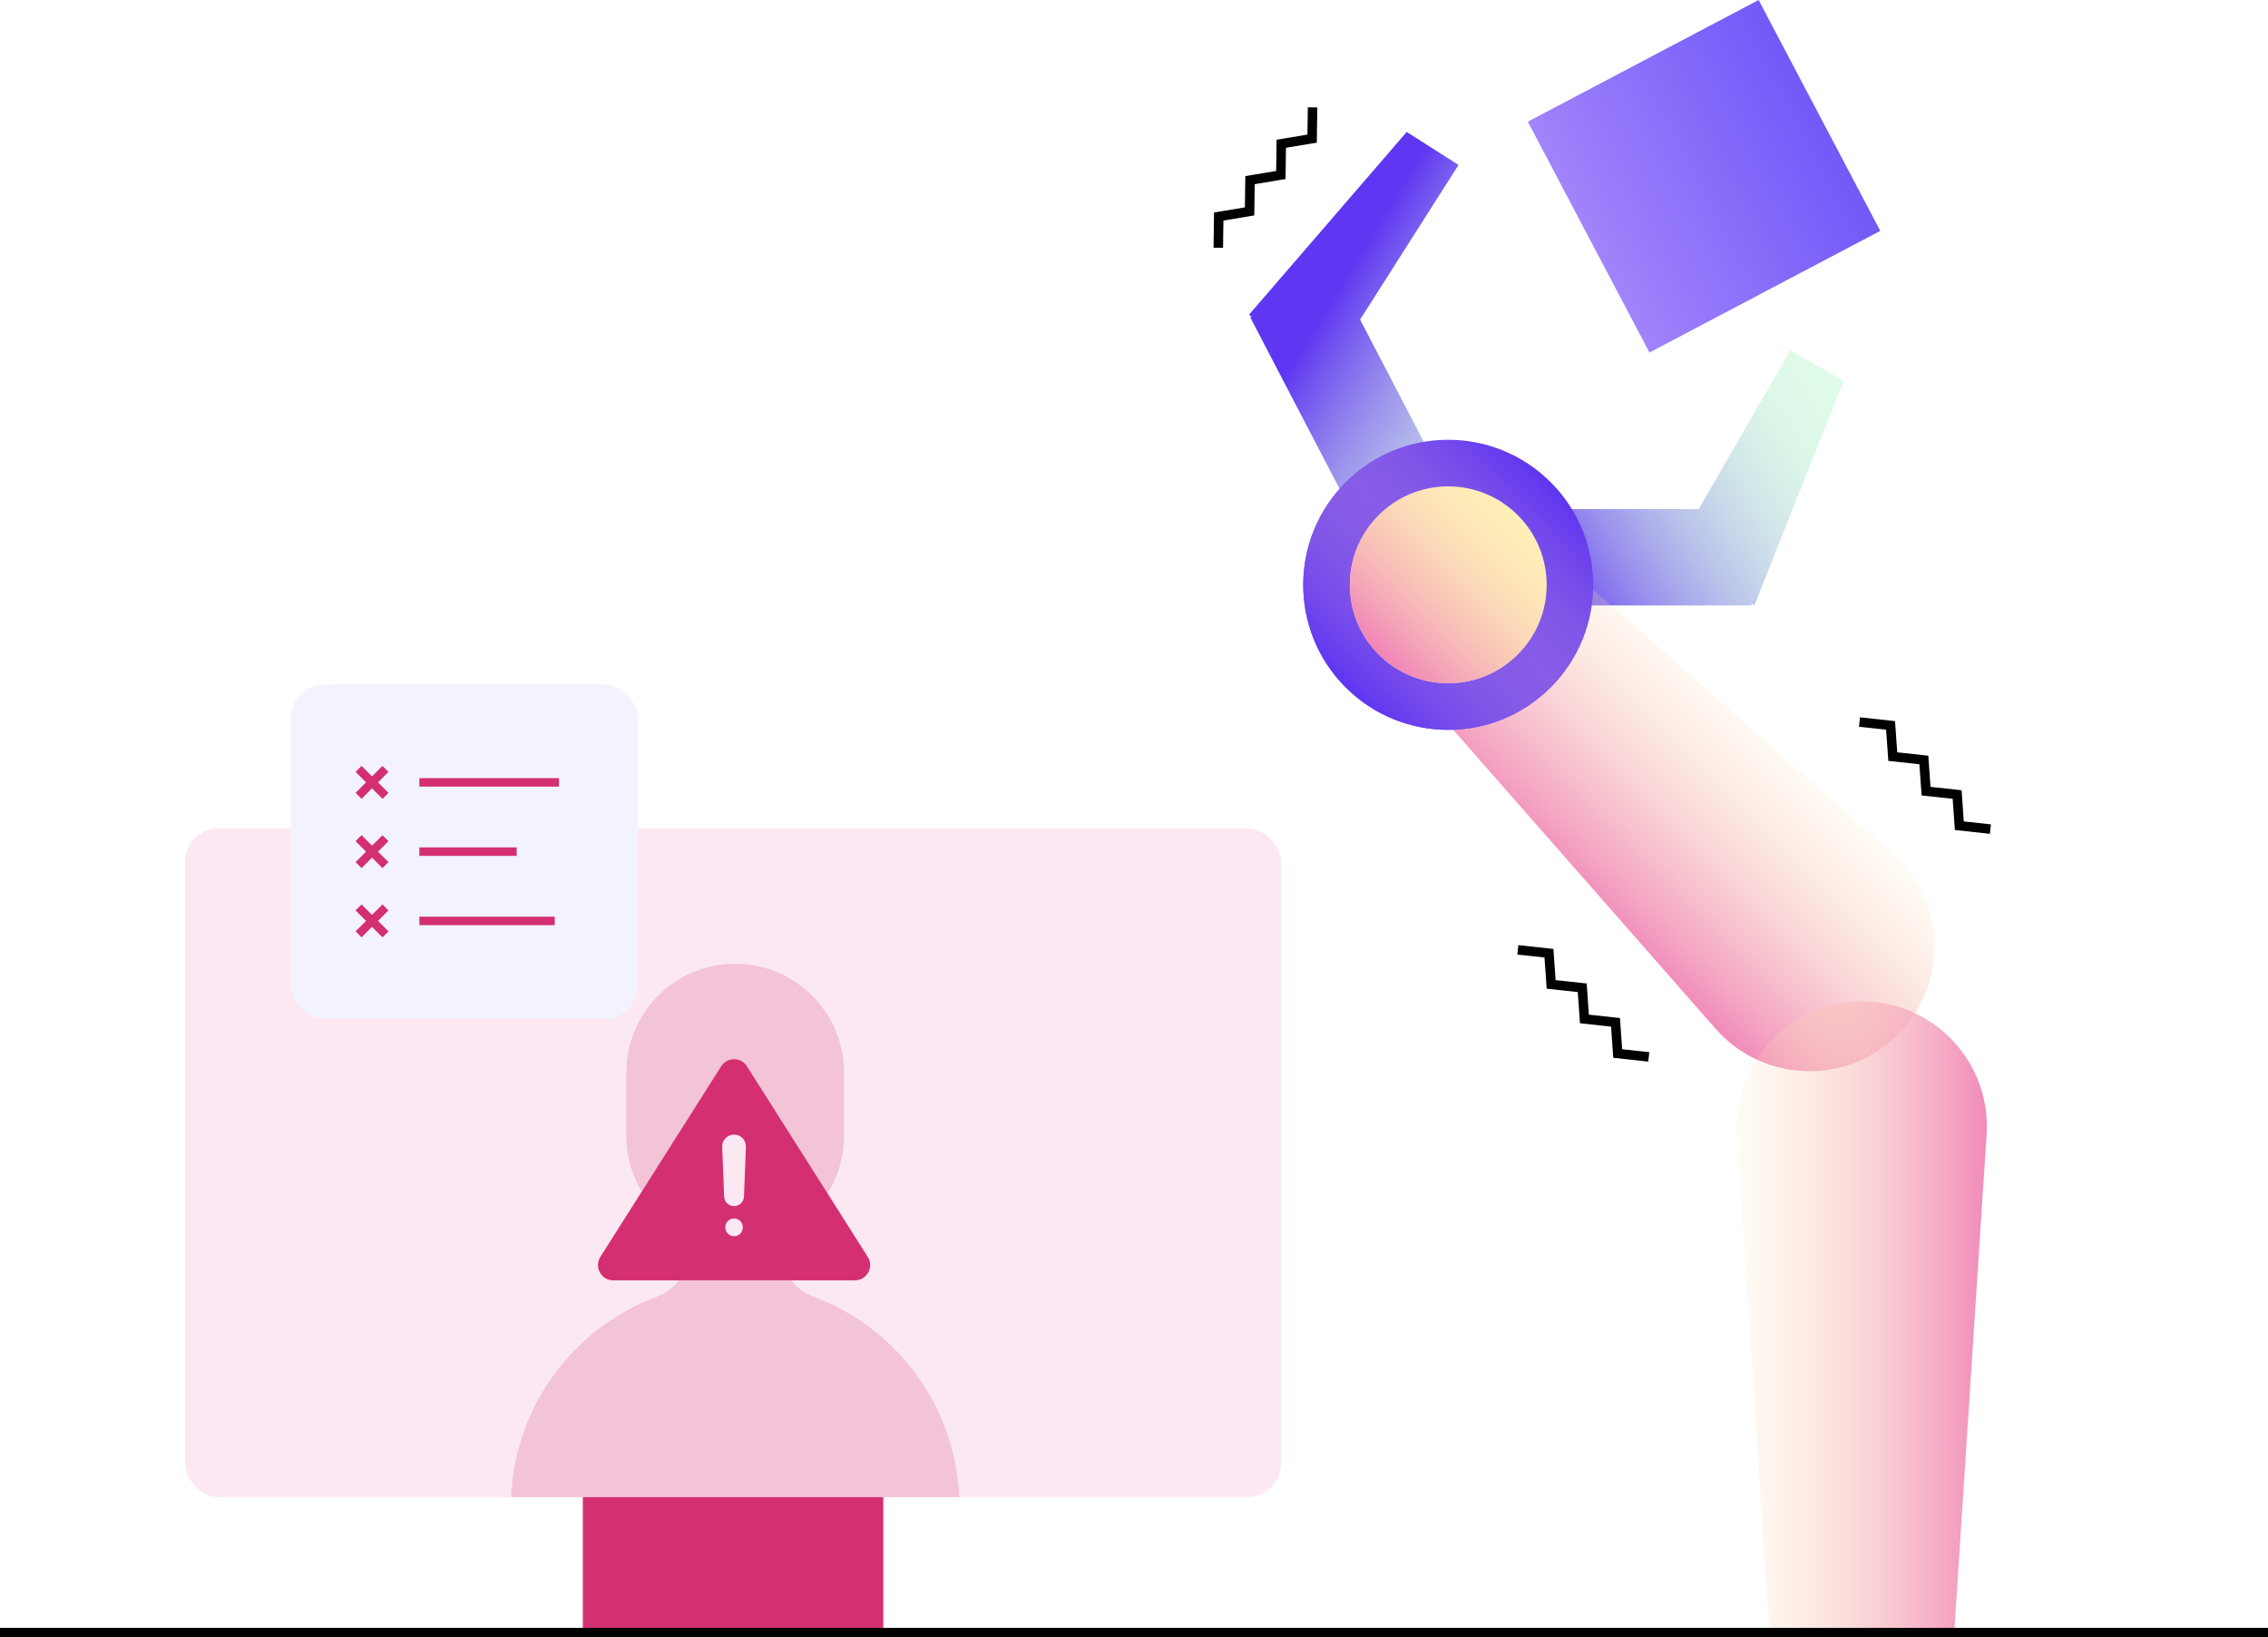 <?xml version="1.0" encoding="UTF-8"?> <svg xmlns="http://www.w3.org/2000/svg" width="478" height="345" viewBox="0 0 478 345" fill="none"><path fill-rule="evenodd" clip-rule="evenodd" d="M318.785 107.262L318.785 127.565L369.136 127.565L369.136 127.21L369.751 127.565L388.551 80.279L377.343 73.808L358.029 107.262L318.785 107.262Z" fill="#DEFAE8"></path><path fill-rule="evenodd" clip-rule="evenodd" d="M318.785 107.262L318.785 127.565L369.136 127.565L369.136 127.21L369.751 127.565L388.551 80.279L377.343 73.808L358.029 107.262L318.785 107.262Z" fill="url(#paint0_linear_154_387)"></path><path fill-rule="evenodd" clip-rule="evenodd" d="M304.785 102.144L286.78 111.527L263.511 66.875L263.825 66.711L263.226 66.33L296.472 27.806L307.39 34.754L286.649 67.342L304.785 102.144Z" fill="#DEFAE8"></path><path fill-rule="evenodd" clip-rule="evenodd" d="M304.785 102.144L286.78 111.527L263.511 66.875L263.825 66.711L263.226 66.33L296.472 27.806L307.39 34.754L286.649 67.342L304.785 102.144Z" fill="url(#paint1_linear_154_387)"></path><rect x="347.637" y="74.283" width="54.988" height="54.988" transform="rotate(-117.79 347.637 74.283)" fill="url(#paint2_linear_154_387)"></rect><path d="M398.745 179.557C410.187 189.603 410.759 207.226 399.993 217.992V217.992C389.227 228.759 371.603 228.186 361.558 216.745L304.811 152.108C297.591 143.885 297.994 131.469 305.732 123.731V123.731C313.47 115.994 325.885 115.591 334.109 122.81L398.745 179.557Z" fill="url(#paint3_linear_154_387)"></path><circle cx="305.225" cy="123.225" r="30.558" transform="rotate(135 305.225 123.225)" fill="#5F36F1"></circle><circle cx="305.225" cy="123.225" r="30.558" transform="rotate(135 305.225 123.225)" fill="url(#paint4_linear_154_387)"></circle><circle cx="305.226" cy="123.225" r="20.739" transform="rotate(135 305.226 123.225)" fill="#FFF0B8"></circle><circle cx="305.226" cy="123.225" r="20.739" transform="rotate(135 305.226 123.225)" fill="url(#paint5_linear_154_387)"></circle><path d="M391.904 152.139L398.453 152.848L398.918 159.42L405.467 160.13L405.932 166.701L412.481 167.411L412.947 173.983L419.496 174.694" stroke="black" stroke-width="2" stroke-miterlimit="10"></path><path d="M319.904 200.139L326.453 200.848L326.918 207.42L333.467 208.13L333.932 214.701L340.481 215.411L340.947 221.983L347.496 222.694" stroke="black" stroke-width="2" stroke-miterlimit="10"></path><path d="M276.633 22.623L276.541 29.209L270.042 30.289L269.95 36.875L263.451 37.955L263.359 44.542L256.86 45.622L256.767 52.21" stroke="black" stroke-width="2" stroke-miterlimit="10"></path><path d="M366.1 239.06C365.113 223.866 377.17 211 392.396 211V211C407.621 211 419.678 223.866 418.691 239.06L411.85 344.305H372.941L366.1 239.06Z" fill="url(#paint6_linear_154_387)"></path><rect x="122.838" y="294.054" width="63.324" height="49.946" fill="#D32F71"></rect><g clip-path="url(#clip0_154_387)"><rect x="39" y="174.541" width="231" height="140.919" rx="7.135" fill="#FBE8F2"></rect><path opacity="0.2" fill-rule="evenodd" clip-rule="evenodd" d="M132.002 226.025C132.002 213.353 142.274 203.081 154.946 203.081C167.618 203.081 177.89 213.353 177.89 226.025V239.294C177.89 246.496 174.572 252.922 169.382 257.128C166.995 259.063 165.174 261.78 165.174 264.852V264.852C165.174 268.656 167.852 271.878 171.417 273.203C189.402 279.89 202.216 297.211 202.216 317.525V350.492C202.216 350.972 201.998 351.43 201.626 351.734C174.651 373.856 135.525 374.089 108.55 351.967C107.996 351.513 107.676 350.835 107.676 350.12V317.525C107.676 297.211 120.489 279.89 138.475 273.203C142.04 271.878 144.718 268.656 144.718 264.852V264.852C144.718 261.78 142.897 259.063 140.51 257.129C135.32 252.922 132.002 246.496 132.002 239.294V226.025Z" fill="#D32F71"></path><g clip-path="url(#clip1_154_387)"><path d="M182.891 264.841C184.247 266.979 182.711 269.772 180.179 269.772H129.238C126.707 269.772 125.171 266.979 126.527 264.841L151.997 224.677C153.258 222.688 156.159 222.688 157.421 224.677L182.891 264.841Z" fill="#D32F71"></path><path d="M152.87 258.648C152.828 257.604 153.663 256.735 154.708 256.735V256.735C155.753 256.735 156.589 257.604 156.547 258.648L156.545 258.715C156.505 259.701 155.695 260.48 154.708 260.48V260.48C153.722 260.48 152.911 259.701 152.872 258.715L152.87 258.648Z" fill="#FBE8F2"></path><path d="M154.708 239.061C156.126 239.061 157.264 240.24 157.209 241.656L156.802 252.124C156.758 253.249 155.834 254.138 154.708 254.138V254.138C153.583 254.138 152.659 253.249 152.615 252.124L152.208 241.656C152.153 240.24 153.291 239.061 154.708 239.061V239.061Z" fill="#FBE8F2"></path></g></g><g filter="url(#filter0_d_154_387)"><rect x="61.297" y="129.946" width="73.135" height="70.46" rx="7.135" fill="#F3F3FF"></rect><path d="M81.243 147.743L75.568 153.419M81.243 153.419L75.568 147.743" stroke="#D32F71" stroke-width="1.784"></path><rect x="88.379" y="149.689" width="29.432" height="1.784" fill="#D32F71"></rect><path d="M81.244 162.338L75.568 168.014M81.244 168.014L75.568 162.338" stroke="#D32F71" stroke-width="1.784"></path><rect x="88.379" y="164.284" width="20.514" height="1.784" fill="#D32F71"></rect><path d="M81.244 176.933L75.568 182.609M81.244 182.609L75.568 176.933" stroke="#D32F71" stroke-width="1.784"></path><rect x="88.379" y="178.879" width="28.541" height="1.784" fill="#D32F71"></rect></g><path d="M478 344L0 344" stroke="black" stroke-width="2"></path><defs><filter id="filter0_d_154_387" x="32.756" y="115.676" width="130.216" height="127.541" filterUnits="userSpaceOnUse" color-interpolation-filters="sRGB"><feFlood flood-opacity="0" result="BackgroundImageFix"></feFlood><feColorMatrix in="SourceAlpha" type="matrix" values="0 0 0 0 0 0 0 0 0 0 0 0 0 0 0 0 0 0 127 0" result="hardAlpha"></feColorMatrix><feOffset dy="14.27"></feOffset><feGaussianBlur stdDeviation="14.27"></feGaussianBlur><feComposite in2="hardAlpha" operator="out"></feComposite><feColorMatrix type="matrix" values="0 0 0 0 0.827 0 0 0 0 0.184 0 0 0 0 0.443 0 0 0 0.16 0"></feColorMatrix><feBlend mode="normal" in2="BackgroundImageFix" result="effect1_dropShadow_154_387"></feBlend><feBlend mode="normal" in="SourceGraphic" in2="effect1_dropShadow_154_387" result="shape"></feBlend></filter><linearGradient id="paint0_linear_154_387" x1="304.939" y1="94.44" x2="367.708" y2="56.03" gradientUnits="userSpaceOnUse"><stop stop-color="#5F36F1"></stop><stop offset="1" stop-color="#DEFAE8" stop-opacity="0"></stop></linearGradient><linearGradient id="paint1_linear_154_387" x1="268.539" y1="82.769" x2="331.308" y2="121.18" gradientUnits="userSpaceOnUse"><stop stop-color="#5F36F1"></stop><stop offset="1" stop-color="#DEFAE8" stop-opacity="0"></stop></linearGradient><linearGradient id="paint2_linear_154_387" x1="375.131" y1="74.283" x2="375.131" y2="129.271" gradientUnits="userSpaceOnUse"><stop stop-color="#A183FA"></stop><stop offset="1" stop-color="#7259F9"></stop></linearGradient><linearGradient id="paint3_linear_154_387" x1="377.347" y1="146.377" x2="332.979" y2="190.745" gradientUnits="userSpaceOnUse"><stop stop-color="#FFF0B8" stop-opacity="0"></stop><stop offset="1" stop-color="#F084B8"></stop></linearGradient><linearGradient id="paint4_linear_154_387" x1="275.194" y1="124.673" x2="335.599" y2="124.689" gradientUnits="userSpaceOnUse"><stop stop-color="#FFCCC5" stop-opacity="0"></stop><stop offset="1" stop-color="#5F36F1"></stop></linearGradient><linearGradient id="paint5_linear_154_387" x1="279.686" y1="123.225" x2="325.965" y2="123.225" gradientUnits="userSpaceOnUse"><stop stop-color="#FFF0B8" stop-opacity="0"></stop><stop offset="1" stop-color="#F084B8"></stop></linearGradient><linearGradient id="paint6_linear_154_387" x1="357.769" y1="277.653" x2="420.515" y2="277.652" gradientUnits="userSpaceOnUse"><stop stop-color="#FFF0B8" stop-opacity="0"></stop><stop offset="1" stop-color="#F084B8"></stop></linearGradient><clipPath id="clip0_154_387"><rect width="231" height="140.919" fill="white" transform="translate(39 174.541)"></rect></clipPath><clipPath id="clip1_154_387"><rect width="63.349" height="49.946" fill="white" transform="translate(123.034 220.027)"></rect></clipPath></defs></svg> 